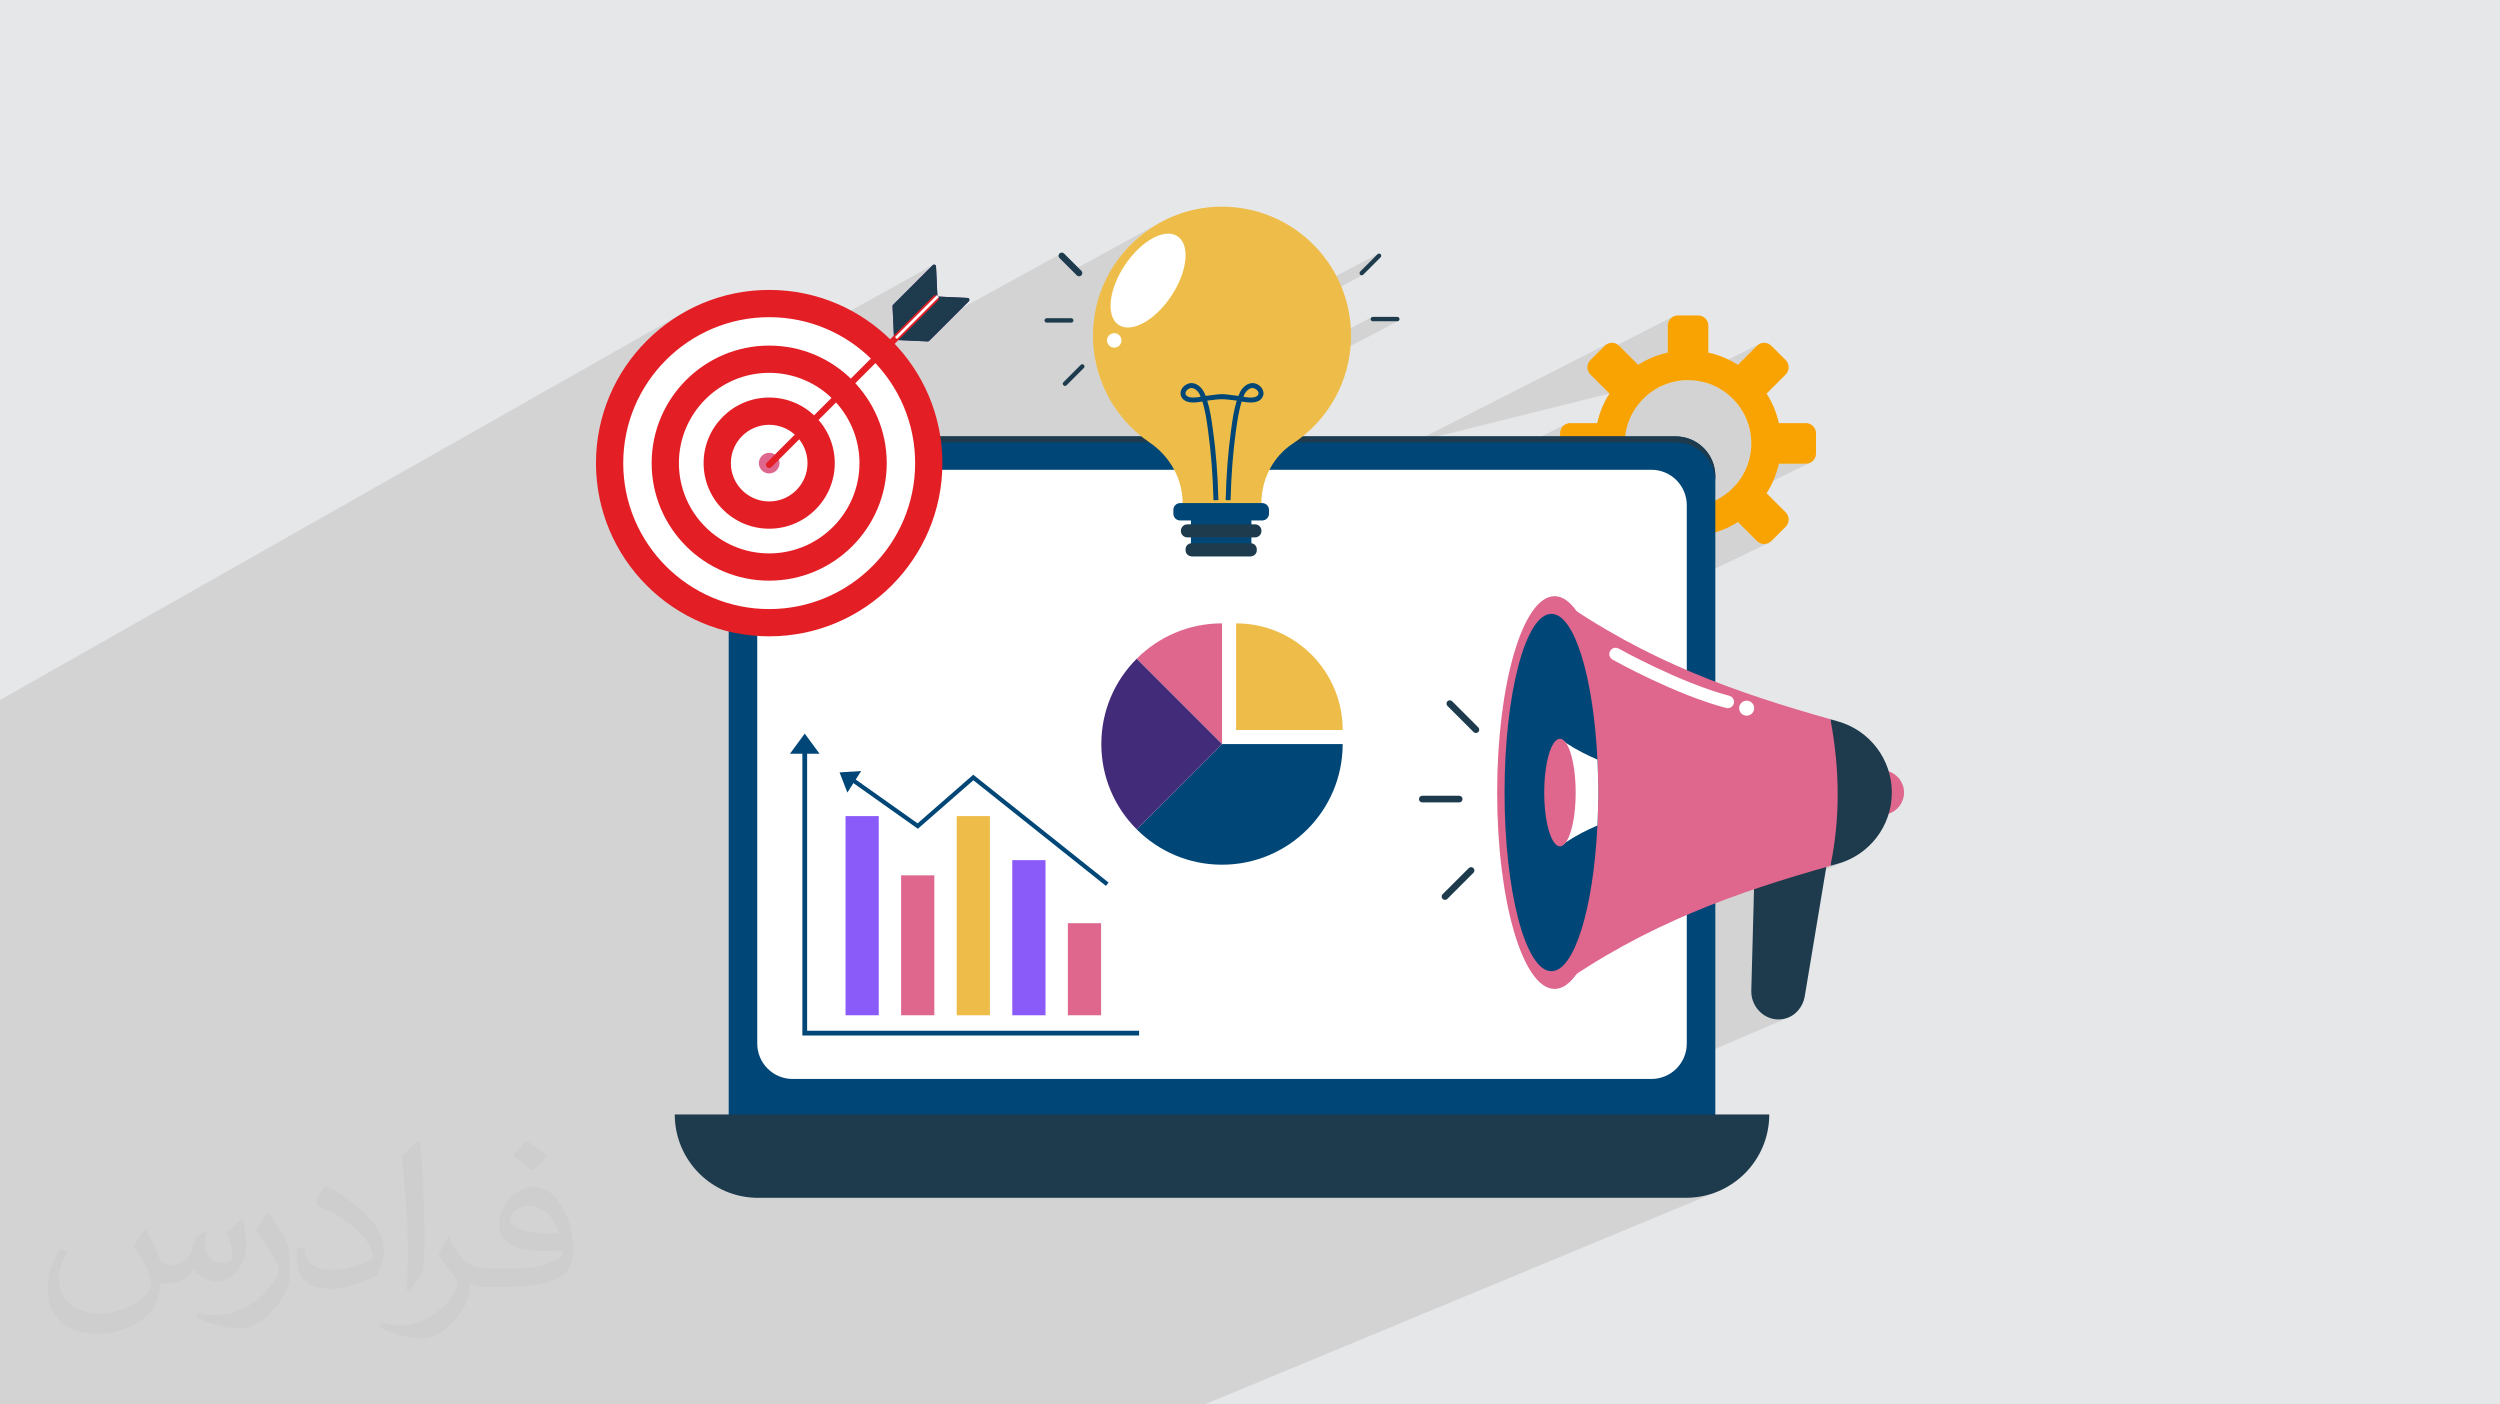 <?xml version="1.0" encoding="UTF-8"?>
<!DOCTYPE svg PUBLIC "-//W3C//DTD SVG 1.0//EN" "http://www.w3.org/TR/2001/REC-SVG-20010904/DTD/svg10.dtd">
<!-- Creator: CorelDRAW -->
<svg xmlns="http://www.w3.org/2000/svg" xml:space="preserve" width="94.192mm" height="52.917mm" version="1.0" style="shape-rendering:geometricPrecision; text-rendering:geometricPrecision; image-rendering:optimizeQuality; fill-rule:evenodd; clip-rule:evenodd"
viewBox="0 0 9404.92 5283.66"
 xmlns:xlink="http://www.w3.org/1999/xlink"
 xmlns:xodm="http://www.corel.com/coreldraw/odm/2003">
 <defs>
  <style type="text/css">
   <![CDATA[
    .str1 {stroke:#004677;stroke-width:7.61;stroke-miterlimit:10}
    .str0 {stroke:#1D3B4D;stroke-width:7.61;stroke-miterlimit:10}
    .fil11 {fill:#E31E24;fill-rule:nonzero}
    .fil4 {fill:#004677;fill-rule:nonzero}
    .fil5 {fill:#1D3B4D;fill-rule:nonzero}
    .fil10 {fill:#422B78;fill-rule:nonzero}
    .fil8 {fill:#8A5BF8;fill-rule:nonzero}
    .fil9 {fill:#DF668C;fill-rule:nonzero}
    .fil7 {fill:#EEBD49;fill-rule:nonzero}
    .fil3 {fill:#F9A302;fill-rule:nonzero}
    .fil6 {fill:white;fill-rule:nonzero}
    .fil2 {fill:#373435;fill-opacity:0.031}
    .fil1 {fill:#2B2A29;fill-opacity:0.102}
    .fil0 {fill:#E6E7E8}
   ]]>
  </style>
 </defs>
 <g id="Layer_x0020_1">
  <polygon class="fil0" points="-0,0 9404.92,0 9404.92,5283.66 -0,5283.66 "/>
  <path class="fil1" d="M-0 3300.23l0 -3.58 0 -11.74 0 -9.1 0 -13.55 0 -9.21 0 -5.93 0 -2.98 0 -0.92 0 -18.95 0 -0.14 0 -20.46 0 -6.25 0 -0.29 0 -0.78 0 -3.65 0 -2.63 0 -8 0 -16.06 0 -7.84 0 -10.32 0 -0.3 0 -9.81 0 -0.73 0 -4.67 0 -1.26 0 -0.15 0 -0.97 0 -2.41 0 -1.52 0 -2.34 0 -0.44 0 -0.48 0 -3.04 0 -7.28 0 -34.58 0 -5.58 0 -3.03 0 -1.64 0 -1.61 0 -3.28 0 -0.16 0 -2.86 0 -0.75 0 -1.42 0 -3.87 0 -14.65 0 -17.22 0 -6.2 0 -3.3 0 -3.84 0 -2.23 0 -19.96 0 -18.52 0 -6.04 0 -2.37 0 -3.29 0 -4.73 0 -2.37 0 -0.28 0 -35.92 0 -4.96 0 -53.7 0 -85.54 0 -26.99 0 -54.32 0 -53.95 2583.34 -1463.94 -27.29 15.71 -26.44 16.96 -25.56 18.19 -24.62 19.36 -23.65 20.49 -22.64 21.6 -21.6 22.64 -20.49 23.65 -12.21 15.54 228.68 -129.18 25.88 -13.26 26.6 -12.02 27.26 -10.74 27.9 -9.45 28.49 -8.09 29.05 -6.7 29.57 -5.28 30.04 -3.82 30.48 -2.32 30.89 -0.78 30.89 0.78 30.48 2.32 30.04 3.82 29.57 5.28 29.05 6.7 28.49 8.09 27.9 9.45 27.26 10.74 20.27 9.17 363.02 -201.89 0.94 -0.42 0.99 -0.29 1.02 -0.14 1.03 0 1.03 0.16 1.02 0.3 0.95 0.46 0.87 0.58 0.77 0.69 0.65 0.8 0.55 0.88 0.41 0.95 0.27 1.01 0.13 1.05 5.12 109.73 3.63 3.63 109.75 5.1 1.05 0.13 1 0.28 0.95 0.41 0.87 0.54 0.8 0.66 0.69 0.77 0.58 0.86 0.46 0.96 0.31 1.02 0.15 1.03 0.01 1.03 -0.15 1.02 -0.28 1 -0.42 0.94 -0.56 0.88 -0.69 0.81 -26.22 26.22 371.47 -204.11 -1.3 1.06 -1.06 1.3 -0.76 1.44 -0.45 1.53 -0.15 1.58 0.15 1.58 0.45 1.54 0.76 1.44 1.06 1.3 48.43 48.43 323.51 -176.92 -18.27 10.82 -17.76 11.6 -17.23 12.33 -16.66 13.06 -16.08 13.75 -15.48 14.42 -14.85 15.08 -14.18 15.7 -12.07 14.56 117.69 -64.21 13.35 -6.64 13.1 -5.13 12.75 -3.56 12.3 -1.95 11.75 -0.27 11.1 1.45 10.34 3.24 9.51 5.07 8.36 6.8 7 8.29 5.65 9.67 4.3 10.94 2.98 12.09 1.65 13.14 0.36 14.06 -0.95 14.89 -2.23 15.59 -3.49 16.17 -4.75 16.65 -6 17.01 -7.23 17.27 -8.47 17.4 -9.67 17.43 -10.87 17.34 -11.77 16.74 -12.33 15.68 -12.76 14.55 -13.12 13.37 -13.36 12.13 -13.51 10.83 -13.55 9.5 -13.51 8.09 -90.22 48.44 2.07 2.51 2.51 4.62 1.59 5.1 0.55 5.48 -0.55 5.47 -1.59 5.1 -2.51 4.61 -3.32 4.02 -4.02 3.31 -4.62 2.51 -82.72 44.32 0.51 2.99 3.3 16.04 3.81 15.85 4.33 15.64 4.83 15.42 5.32 15.2 5.82 14.96 6.29 14.71 6.75 14.46 7.21 14.2 2.09 3.79 1013.51 -537.94 -1.3 1.06 -65.19 65.18 -1.06 1.3 -0.76 1.44 -0.45 1.54 -0.15 1.58 0.15 1.59 0.45 1.54 0.76 1.44 1.06 1.3 1.3 1.06 1.44 0.76 1.54 0.45 1.58 0.15 1.58 -0.15 1.54 -0.45 1.44 -0.76 -935.69 495.32 0.47 0.73 8.95 13.04 9.36 12.74 9.75 12.41 3.52 4.19 238.21 -125.68 5.14 -2.58 5.32 -1.88 5.4 -1.15 5.34 -0.35 7.95 1.03 7.54 2.5 7.04 3.74 6.48 4.75 5.82 5.55 5.09 6.11 4.28 6.44 3.39 6.55 0.62 1.46 0.6 1.46 0.6 1.46 0.59 1.46 0.59 1.46 0.6 1.46 0.6 1.46 0.62 1.46 1.45 -0.21 1.42 -0.2 1.4 -0.2 1.36 -0.2 1.32 -0.18 1.26 -0.18 1.21 -0.16 1.15 -0.15 1.68 -0.15 1.69 -0.16 1.7 -0.19 1.72 -0.2 1.72 -0.21 1.73 -0.24 1.74 -0.25 1.74 -0.27 2.31 -0.25 2.32 -0.25 2.33 -0.27 2.33 -0.28 2.35 -0.28 2.35 -0.3 2.35 -0.3 2.37 -0.32 4.71 -0.55 4.73 -0.39 4.73 -0.23 4.73 -0.08 4.73 0.08 4.73 0.24 0.6 0.05 553.84 -290.39 -1.4 0.77 -1.23 1.01 -1.01 1.22 -0.76 1.41 -0.48 1.56 -0.17 1.67 0.17 1.66 0.48 1.56 0.76 1.4 1.01 1.23 1.23 1.01 1.4 0.77 1.55 0.48 1.67 0.17 92.2 0 1.67 -0.17 1.56 -0.48 -507.44 265.1 0.51 2.61 0.24 4.17 -0.34 4.14 -0.94 4.07 -1.53 3.97 -2.13 3.83 -6.42 7.52 -7.96 5.28 -72.06 37.59 -0.91 4.08 -2.65 13.64 -2.38 13.74 -2.16 13.78 -2.03 13.78 -1.96 13.72 -0.37 2.6 -2 14.9 -1.9 15.04 -1.46 12.42 674.68 0 372.23 0 17.34 0 46.05 0 137.92 -69.29 -6.47 3.52 -5.64 4.66 -4.66 5.64 -3.52 6.47 -2.23 7.14 -0.78 7.65 0 31.81 139.67 -69.95 -0.02 0.05 -139.65 69.94 0 2.35 434.51 0 -208.74 103.27 117.75 0 -162.7 80.24 1.06 1.78 3.96 6.35 -71.91 71.92 -4.86 5.96 -3.47 6.62 -2.08 7.07 -0.7 7.29 0.7 7.29 2.08 7.06 3.47 6.62 4.86 5.96 54.16 54.17 5.96 4.86 6.62 3.46 7.06 2.09 7.29 0.69 7.29 -0.69 7.07 -2.09 -1428.17 695.92 0 6.36 401.01 0 -773.68 372.53 -1.23 1.23 7.79 7.61 7.98 7.42 8.15 7.24 8.32 7.03 8.49 6.85 8.66 6.63 8.82 6.44 8.97 6.22 9.14 6.02 9.28 5.79 9.44 5.58 9.58 5.36 9.72 5.12 9.85 4.9 9.99 4.66 10.11 4.43 10.24 4.19 10.36 3.94 10.49 3.69 10.6 3.44 10.71 3.2 10.83 2.93 10.93 2.68 11.03 2.4 11.13 2.14 11.23 1.87 11.32 1.58 11.41 1.31 11.49 1.02 11.58 0.74 11.65 0.44 11.73 0.15 -579.99 274.41 0 92.1 1328.39 -624.9 -2.12 1.16 -1.85 1.52 -1.52 1.85 -1.15 2.13 -0.73 2.34 -0.25 2.52 0.25 2.52 0.73 2.34 1.15 2.12 1.52 1.85 1.85 1.53 2.12 1.15 2.34 0.73 2.52 0.25 139.04 0 2.52 -0.25 2.34 -0.73 -1477.13 690.99 0 110.83 -163.9 76.13 302.27 0 1373.9 -632.54 -2.17 1.15 -1.96 1.6 -98.32 98.31 -1.6 1.96 -1.15 2.17 -0.68 2.31 -0.23 2.39 0.23 2.38 0.68 2.31 1.14 2.18 1.6 1.96 1.96 1.6 2.17 1.15 2.32 0.68 2.39 0.23 2.38 -0.23 2.32 -0.68 -2142.54 981.53 2028.11 0 1019.43 -440.11 -0.69 13.62 -2.02 13.22 -3.29 12.76 -4.47 12.23 -5.61 11.64 -6.67 10.98 -1.73 2.31 -5.94 7.94 -8.6 9.46 -9.46 8.6 -10.25 7.67 -10.97 6.67 -11.64 5.6 -739.39 317.42 778.55 0 15.3 -0.77 14.85 -2.27 14.34 -3.68 13.74 -5.03 -362.01 151.94 342.72 0 32.06 -1.62 31.12 -4.75 30.05 -7.73 28.81 -10.53 -1932.73 802.13 -59.45 0 -325.03 0 -28.39 0 -731.54 0 -45.99 0 -3.49 0 -0.91 0 -136.3 0 -196.82 0 -668.29 0 -3.1 0 -6.29 0 -2.71 0 -0.26 0 -5.81 0 -110.14 0 -4.8 0 -15.7 0 -61.15 0 -1.95 0 -2.63 0 -319.07 0 -506.95 0 -5.5 0 -3.1 0 -0.19 0 -8.43 0 -1.45 0 -11.68 0 -4.44 0 -0.72 0 -0.64 0 -7.62 0 -7.34 0 -81.75 0 -19.84 0 -1.61 0 -110.7 0 -51.43 0 -0.24 0 -32.95 0 -0.57 0 -32.37 0 -42.35 0 -4.54 0 -0.33 0 -0.4 0 -9.67 0 -6.71 0 -50.47 0 -9.08 0 -7.21 0 -78.99 0 -27.13 0 -25.23 0 -2.4 0 -48.69 0 -15.55 0 -18.31 0 -2.49 0 -27.79 0 -3.23 0 -3.95 0 -33.65 0 -8.38 0 -6.15 0 -6.56 0 -63.6 0 -14.97 0 -89.19 0 -9.17 0 -58.46 0 -7.96 0 -9.91 0 -6.49 0 -9.94 0 -86.68 0 -10.21 0 -2.33 0 -6.91 0 -28.27 0 -69.02 0 0 -21.36 0 -14.92 0 -0.65 0 -12.71 0 -13.34 0 -3.37 0 -6.32 0 -24.04 0 -8.06 0 -0.56 0 -38.01 0 -11.23 0 -3.21 0 -1.18 0 -0.94 0 -6.41 0 -35.64 0 -3.36 0 -6.22 0 -15.81 0 -0.03 0 -7.1 0 -3.4 0 -11 0 -11.6 0 -11.93 0 -5.51 0 -0.29 0 -10.62 0 -12.75 0 -8.76 0 -6.85 0 -15.37 0 -36.18 0 -13.47 0 -31.41 0 -26.63 0 -2.56 0 -1.2 0 -8.83 0 -9.21 0 -18.72 0 -20.3 0 -31.75 0 -18.79 0 -3.88 0 -42.12 0 -21.96 0 -6.91 0 -18.83 0 -21 0 -16.41 0 -0.04 0 -6.4 0 -8.88 0 -5.31 0 -5.99 0 -19.54 0 -18.87 0 -7.61 0 -0.53 0 -0.01 0 -29.42 0 -26.16 0 -1.33 0 -0.94 0 -51.93 0 -2.44 0 -22.14 0 -18.4 0 -2.61 0 -0.48 0 -0.96 0 -1.96 0 -14.4 0 -4.58 0 -1.07 0 -4.08 0 -2.38 0 -3.58 0 -11.89 0 -15.39 0 -8.68 0 -31.37 0 -1.09 0 -12.31 0 -0.31 0 -3.82 0 -16.71 0 -1.6 0 -2.5 0 -31.15 0 -10.03 0 -2.51 0 -5.78 0 -7.69 0 -138.3 0 -2.08 0 -38.83 0 -2.41 0 -8.76 0 -7.5 0 -4.57 0 -13.74 0 -4.05 0 -0.89 0 -3.44 0 -5.75 0 -6.77 0 -5.14 0 -0.17 0 -5.95 0 -0.23 0 -3.9 0 -2.01 0 -7.41 0 -0.29 0 -3.9 0 -0.32 0 -4.01 0 -1.95 0 -0.56 0 -4.24 0 -9.07 0 -3.35 0 -5.33 0 -1.22 0 -4.79 0 -3.53 0 -5.64 0 -6.67 0 -24.51 0 -11.68 0 -3.84 0 -2.74 0 -10.87 0 -4.55 0 -29.28 0 -23.36 0 -5.6 0 -10 0 -13.44 0 -12.66 0 -0.32 0 -34.1 0 -5.69 0 -58.42 0 -13.8 0 -5.83 0 -10.32 0 -7.25 0 -13.91 0 -5.52 0 -0.32 0 -8.3 0 -2.1 0 -8.6 0 -7.98 0 -6.05 0 -11.92 0 -3.11 0 -18.23 0 -2.37 0 -17.38 0 -17.85 0 -8.46 0 -26.67 0 -16.64 0 -0.96 0 -12.34 0 -16.67 0 -9.62 0 -4.69 0 -0.76 0 -11.29 0 -4.3 0 -0.85 0 -0.52 0 -28.23 0 -5.16zm4017.27 344.53l1333.24 -626.19 -1333.24 626.19zm1472.28 -626.19l-1472.28 688.78 1472.28 -688.78zm-1472.28 608.56l1320.78 -621.03 -1320.78 621.03zm632.85 -1079.23l0 0.01 164.28 -80.97 1240.35 -611.29 -1404.63 692.25zm1386.88 -512.29l-1386.88 676.9 1386.88 -676.9zm-1387.65 -413.95l-80.48 41.82 0 0.01 80.48 -41.83zm1405.41 -141.07l-3.96 6.31 -3.82 6.42 -3.68 6.51 -3.55 6.6 -3.4 6.69 -3.26 6.77 -3.13 6.85 -2.98 6.93 -2.83 7.01 -2.68 7.08 -2.54 7.16 -2.38 7.22 -2.23 7.29 -0.33 1.17 222.93 -111.76 20.81 -10.02 21.88 -8 22.82 -5.87 23.63 -3.6 20.62 -1.04 275.68 -138.01 -6.63 3.46 -5.96 4.86 -71.85 71.86 -130 64.94 13.17 3.39 21.86 8 20.79 10.02 19.61 11.92 18.31 13.71 16.89 15.36 15.36 16.91 13.7 18.32 11.92 19.63 10.02 20.81 8 21.87 5.87 22.82 3.6 23.63 1.23 24.34 -1.23 24.33 -3.6 23.62 -5.87 22.81 -8 21.86 -10.02 20.8 -11.92 19.61 -13.7 18.3 -3.38 3.72 161.51 -78.7 101.62 0 7.65 -0.78 7.14 -2.23 -462.84 224.86 0 82.63 81.12 -39.22 7.51 -1.73 7.43 -1.9 7.37 -2.06 7.3 -2.22 7.23 -2.38 1.9 -0.67 72.51 -35.05 71.82 71.82 5.96 4.86 6.63 3.46 7.07 2.09 7.29 0.69 7.28 -0.69 7.07 -2.09 -305.48 146.52 0 372.05 16.89 6.8 17.89 6.98 17.99 6.77 18.04 6.55 18.03 6.27 17.99 5.96 17.88 5.61 17.73 5.23 17.54 4.8 4.5 1.68 3.94 2.47 3.34 3.14 2.66 3.69 1.91 4.13 1.1 4.45 0.2 4.65 -0.75 4.75 -1.36 3.81 -1.93 3.44 -2.44 3.02 -2.86 2.57 -0.91 0.58 46.88 -21.78 5.31 -1.65 5.69 -0.57 5.69 0.57 5.31 1.65 4.79 2.61 4.18 3.45 3.45 4.18 2.61 4.8 1.65 5.3 0.57 5.7 -0.57 5.69 -1.65 5.3 -2.61 4.8 -3.45 4.17 -4.18 3.45 -4.79 2.61 -236.31 109.37 0 154.13 540.44 -247.82 0 285.94 207.2 -93.4 0 166.18 1.05 -0.29 1.04 -0.29 1.04 -0.3 1.05 -0.3 1.04 -0.3 1.04 -0.3 1.04 -0.3 1.05 -0.29 13.05 -4.82 -228.58 102.01 0 97.72 3.45 -0.96 3.45 -0.97 3.45 -0.99 3.45 -0.99 3.45 -1 3.46 -0.99 3.45 -0.97 3.45 -0.96 22.12 -7.16 21.18 -8.85 -359.79 159.51 -8.98 334.1 0.37 12.26 1.74 11.88 3.02 11.44 4.21 10.9 5.31 10.28 6.35 9.6 7.3 8.82 8.16 7.96 8.94 7.01 9.64 5.99 10.24 4.89 10.77 3.69 11.22 2.44 11.59 1.09 11.86 -0.35 12.06 -1.86 2 -0.43 14.52 -4.58 -406.39 174.71m-1002.45 -2338.62l730.9 -371.73 -6.62 3.46 -5.96 4.86 -43.19 43.2 303.43 -154.13 -6.47 3.52 -5.64 4.66 -4.65 5.65 -3.52 6.47 -2.23 7.14 -0.78 7.65 0 101.54 -248.2 125.22 29.04 29.04 -0.01 0 0 0.01"/>
  <path class="fil2" d="M548.54 4627.69c17.95,27.21 29.6,53.36 40.96,82.43 8.45,16.91 12.93,48.09 52.57,48.09 11.61,0 28.28,-3.42 43.06,-11.61 16.63,-8.73 29.32,-21.94 35.94,-42l15.85 -53.36 38.57 -19.02 2.64 2.64c-5.27,20.09 -6.59,39.36 -6.59,54.43 0,44.63 38.57,61.56 69.22,61.56 17.95,0 34.09,-8.73 34.09,-25.11 0,-21.13 -8.98,-57.06 -20.62,-89.29 17.95,-17.95 35.94,-35.94 56.53,-50.47l3.17 1.6c8.98,38.04 14,75.56 14,100.66 0,24.57 -10.83,51.79 -19.81,69.49 -18.49,34.87 -51.25,62.62 -90.87,62.62 -30.1,0 -63.65,-15.07 -86.66,-43.06l-1.32 0c-21.66,26.96 -55.22,51.25 -108.86,51.25l-16.63 0c-2.64,35.41 -10.29,60.49 -21.94,82.95 -31.95,62.34 -126.81,106.47 -216.1,106.47 -124.17,0 -186.51,-71.59 -186.51,-166.96 0,-58.91 19.27,-113.6 48.88,-152.42l24.29 10.04c-18.49,35.41 -30.91,68.68 -30.91,101.45 0,89.29 72.66,131.83 156.4,131.83 77.68,0 173.83,-49.41 191.28,-106.72 -6.59,-62.62 -30.1,-91.93 -66.04,-148.99 10.83,-19.02 24.83,-38.04 42.28,-58.38l3.17 0 0 0 0 0 -0.02 -0.09zm1432.13 -336.04c26.15,16.39 51.79,35.66 76.87,57.85 -14,19.81 -31.45,37.79 -53.11,53.64 -25.11,-20.34 -50.19,-37.79 -75.84,-56.27 17.42,-19.55 34.62,-38.29 52.04,-55.22l0 0 0 0 0 0 0 0 0 0 0.03 0zm13.47 244.11c-42.28,0 -76.87,27.75 -76.87,48.34 0,44.13 84.53,57.85 185.72,57.31 -12.68,-51.79 -57.06,-105.68 -108.86,-105.68l0.01 0.03zm-94.86 236.19c54.96,0 103.04,-1.6 139.74,-10.83 40.96,-10.29 75.56,-30.91 75.56,-45.17 0,-3.7 0,-8.19 -1.32,-11.89 -22.98,2.11 -49.41,2.11 -72.38,2.11 -74.49,0 -131.55,-16.91 -154.02,-58.66 -5.55,-11.61 -9.51,-24.57 -9.51,-39.36 0,-40.43 17.42,-79.79 48.09,-107 25.61,-22.45 53.89,-36.44 82.67,-36.44 52.04,0 93.51,41.75 122.57,107.54 15.85,35.94 26.68,77.4 26.68,129.72 0,34.87 -9.51,64.19 -31.17,85.85 -40.43,39.11 -114.92,53.89 -229.04,53.89l-51.79 0 0 0 -13.47 0c-28.28,0 -48.62,-5.02 -64.72,-17.42l-2.64 0c0.79,6.59 1.32,12.93 1.32,19.02 0,25.61 -8.45,58.38 -25.61,84.53 -50.72,75.3 -105.68,108.04 -153.24,108.04 -48.09,0 -107,-18.49 -160.11,-42.54l9.51 -18.49c17.17,7.13 40.96,11.89 73.7,11.89 85.85,0 198.66,-82.43 212.66,-163 -3.17,-6.59 -8.98,-15.32 -17.17,-24.57 -25.11,-29.85 -40.96,-54.68 -55.75,-80.83 12.68,-25.11 24.29,-45.17 35.13,-63.4l4.49 -0.53c36.72,74.77 69.99,117.55 144.23,117.55l11.61 0 0 0 53.89 0 0 0 0 0 0 0 0 0 0 0 0.09 0.01zm-371.98 79c6.34,-34.34 6.87,-72.91 6.87,-108.86l0 -53.36c0,-99.6 -12.68,-244.36 -22.98,-338.68 17.95,-19.27 43.06,-42 62.87,-57.31l5.81 1.6c13.47,118.62 16.63,256 16.63,383.06 0,33.3 -1.32,65.79 -4.49,89.55 -1.85,30.1 -19.27,52.83 -56.53,87.7l-8.19 -3.7zm-382.8 -157.19c1.85,46.77 24.83,83.49 105.15,83.49 49.93,0 92.19,-12.93 138.96,-35.13 8.45,-3.7 12.93,-8.73 12.93,-12.93 0,-29.32 -22.45,-68.15 -60.23,-103.55 -36.72,-33.3 -85.34,-62.62 -130.76,-82.18 -15.6,-6.59 -20.62,-13.47 -20.62,-20.09 0,-13.47 17.95,-41.75 32.77,-62.09l5.02 -0.53c52.04,27.21 110.17,67.64 153.24,112.53 39.11,41.47 63.4,83.49 63.4,129.19 0,33.81 -10.29,65.51 -26.96,95.11 -57.06,28.79 -117.83,50.72 -178.06,50.72 -73.17,0 -123.1,-34.34 -123.1,-114.92 0,-8.73 0,-22.19 3.17,-39.64l25.11 0 0 0 0 0 0 0 0 0 0 0 -0.02 0zm-132.37 -132.9l45.45 73.45c16.63,27.21 32.23,56.81 32.23,103.55l0 59.7c0,48.34 -30.91,100.13 -80.83,151.38 -39.11,34.62 -73.7,49.41 -105.68,49.41 -47.55,0 -101.98,-14.79 -164.85,-41.75l7.13 -18.49c19.81,5.27 42.79,9.77 71.06,9.77 90.36,-0.53 182.8,-66.57 225.08,-147.15 5.02,-9.26 6.87,-17.95 6.87,-24.04 0,-9.26 -5.02,-19.55 -8.98,-28.79 -22.98,-43.31 -48.62,-82.95 -76.87,-119.68 14.79,-23.25 29.6,-45.7 45.7,-67.9l3.7 0.53 0 0 0 0 0 0 0 0 0 0 -0.02 0.01z"/>
  <g id="_2149935512496">
   <path class="fil3" d="M6112.36 1668.15c0,-131.48 106.59,-238.05 238.05,-238.05 131.27,0 237.86,106.57 237.86,238.05 0,131.45 -106.59,237.85 -237.86,237.85 -131.46,0 -238.05,-106.4 -238.05,-237.85zm681.3 -76.43l-101.6 0 -0.01 -0.05c-8.97,-40.02 -24.68,-77.59 -46.17,-111.06l71.94 -71.96c14.82,-14.83 14.82,-39.05 0,-53.87l-54.15 -54.17c-14.83,-14.81 -39.06,-14.81 -53.89,0l-71.85 71.86c-33.64,-21.49 -71.03,-37.17 -111.21,-46.15l0 -101.54c0,-20.95 -17.14,-38.1 -38.09,-38.1l-76.59 0c-20.96,0 -38.09,17.15 -38.09,38.1l0 101.54 -0.02 0c-40.18,8.97 -77.56,24.85 -111.2,46.14l-71.85 -71.85c-14.82,-14.81 -39.06,-14.81 -53.87,0l-54.16 54.17c-14.82,14.82 -14.82,39.04 0,53.87l71.93 71.93 -0.01 0c-21.5,33.48 -37.2,71.07 -46.18,111.09l-0.02 0.05 -101.56 0c-20.95,0 -38.09,17.14 -38.09,38.09l0 76.59c0,20.96 17.14,38.1 38.09,38.1l101.59 0c8.98,40.15 24.67,77.53 46.16,111.14l-71.91 71.92c-14.82,14.82 -14.82,39.06 0,53.87l54.16 54.17c14.81,14.81 39.05,14.81 53.87,0l72 -72c33.47,21.51 71.04,37.2 111.05,46.17l0.02 0.02 0 101.64c0,20.96 17.13,38.09 38.09,38.09l76.59 0c20.95,0 38.09,-17.13 38.09,-38.09l0 -101.66c40.2,-8.8 77.59,-24.67 111.24,-45.99l71.82 71.82c14.83,14.81 39.06,14.81 53.89,0l54.15 -54.17c14.82,-14.81 14.82,-39.05 0,-53.87l-71.92 -71.93c21.47,-33.61 37.34,-70.98 46.14,-111.13l101.62 0c20.95,0 38.09,-17.14 38.09,-38.1l0 -76.59c0,-20.95 -17.14,-38.09 -38.09,-38.09z"/>
   <path class="fil4" d="M6303.43 4365.98l-3412.51 0c-82.61,0 -149.57,-66.97 -149.57,-149.57l0 -2425.19c0,-82.61 66.96,-149.59 149.57,-149.59l3412.51 0c82.61,0 149.57,66.98 149.57,149.59l0 2425.19c0,82.6 -66.96,149.57 -149.57,149.57z"/>
   <path class="fil5" d="M6303.43 1641.62l-3412.51 0c-82.61,0 -149.57,66.98 -149.57,149.59l0 22.37c0,-82.61 66.96,-149.57 149.57,-149.57l3412.51 0c82.61,0 149.59,66.96 149.59,149.57l0 -22.37c0,-82.61 -66.98,-149.59 -149.59,-149.59z"/>
   <path class="fil6" d="M6212.43 4059.02l-3230.53 0c-73.54,0 -133.16,-59.61 -133.16,-133.16l0 -2025.42c0,-73.54 59.62,-133.16 133.16,-133.16l3230.53 0c73.54,0 133.17,59.62 133.17,133.16l0 2025.42c0,73.55 -59.63,133.16 -133.17,133.16z"/>
   <path class="fil5" d="M6342.36 4506.17l-3490.39 0c-173.15,0 -313.53,-140.36 -313.53,-313.52l4117.46 0c0,173.16 -140.39,313.52 -313.55,313.52z"/>
   <polygon class="fil4" points="4707.71,2092.64 4480.32,2092.64 4480.32,1938.98 4707.71,1938.98 "/>
   <path class="fil7" d="M5082.58 1262.89c0,-278.4 -234.38,-502.05 -516.58,-484.42 -236.72,14.79 -431.37,203.95 -452.28,440.21 -16.36,184.92 71.09,350.66 210.59,445.64 76.55,52.11 124.71,136.56 124.71,229.16l0 9.53c0,27.62 22.62,50.23 50.23,50.23l195.81 0c27.64,0 50.23,-22.62 50.23,-50.23l0 -9.54c0,-89.9 43.3,-175.5 118.39,-224.93 131.84,-86.77 218.88,-236.02 218.88,-405.66z"/>
   <path class="fil6" d="M4406.37 1113.59c-61.18,92.08 -149.87,140.74 -198.12,108.69 -48.26,-32.06 -37.79,-132.69 23.37,-224.75 61.17,-92.08 149.87,-140.73 198.11,-108.69 48.26,32.06 37.79,132.68 -23.36,224.75z"/>
   <path class="fil6" d="M4218.94 1280.63c0,15.01 -12.18,27.17 -27.2,27.17 -15.01,0 -27.17,-12.16 -27.17,-27.17 0,-15.02 12.16,-27.2 27.17,-27.2 15.02,0 27.2,12.18 27.2,27.2z"/>
   <path class="fil4" d="M4732.68 1485.92c-8.15,12.77 -33.89,10.36 -55.19,6.85 1.12,-2.6 2.04,-5 3.16,-7.59 5.36,-12.22 18.14,-25.19 31.1,-25.56 7.97,0.56 16.65,5.37 20.93,12.77 2.6,4.83 2.6,9.28 0,13.53zm-271.1 0c-2.59,-4.25 -2.59,-8.7 0.18,-13.53 4.08,-7.21 12.97,-12.77 20.57,-12.77l0.36 0c12.79,0.37 25.55,13.34 30.93,25.56 1.11,2.59 2.21,4.99 3.14,7.59 -21.28,3.51 -46.84,5.92 -55.18,-6.85zm287.21 -22.59c-7.59,-13.53 -22.59,-22.42 -37.4,-22.24 -21.85,0.57 -40,19.27 -47.59,36.67 -1.68,3.89 -3.32,7.77 -4.81,11.66 -4.06,-0.55 -7.59,-1.11 -10.74,-1.48 -4.44,-0.37 -8.9,-0.93 -13.51,-1.48 -6.11,-0.76 -12.27,-1.53 -18.51,-2.4 -12.55,-1.73 -25.25,-1.7 -37.81,-0.04 -6.31,0.86 -12.53,1.6 -18.68,2.25 -4.63,0.74 -9.26,1.3 -13.7,1.67 -2.97,0.37 -6.67,0.93 -10.55,1.48 -1.67,-3.89 -3.15,-7.77 -4.81,-11.66 -7.79,-17.4 -25.93,-36.11 -47.6,-36.67 -14.08,-0.18 -29.99,8.71 -37.4,22.05 -6.12,10.92 -5.92,22.78 0.37,32.78 15,23.32 49.26,19.44 77.22,14.62 11.11,34.45 16.29,72.04 21.3,108.52l0.37 2.6c10.92,79.07 17.59,164.06 20.18,260.18l18.51 -0.56c-2.58,-96.65 -9.26,-182.39 -20.36,-262.02l-0.38 -2.59c-5,-36.67 -10.18,-74.08 -21.3,-109.43 2.23,-0.38 4.45,-0.75 6.3,-0.94 7.97,-0.83 16.06,-1.77 24.28,-2.81 16.58,-2.09 33.35,-2.09 49.94,0 8.22,1.04 16.33,1.98 24.28,2.81 1.86,0.19 4.07,0.56 6.3,0.94 -11.11,35.36 -16.31,72.76 -21.3,109.43l-0.36 2.59c-10.94,79.63 -17.6,165.37 -20.19,262.02l18.51 0.56c2.6,-96.11 9.08,-181.11 20.01,-260.18l0.37 -2.6c5.19,-36.47 10.35,-74.07 21.47,-108.52 27.79,4.82 62.24,8.71 77.04,-14.62 6.49,-10 6.49,-21.86 0.55,-32.59z"/>
   <path class="fil4" d="M4748.38 1958l-308.72 0c-14.04,0 -25.53,-11.48 -25.53,-25.52l0 -14.39c0,-14.04 11.49,-25.52 25.53,-25.52l308.72 0c14.03,0 25.52,11.48 25.52,25.52l0 14.39c0,14.04 -11.49,25.52 -25.52,25.52z"/>
   <path class="fil5" d="M4721.65 2021.56l-255.27 0c-13.11,0 -23.84,-10.74 -23.84,-23.85l0 -1.25c0,-13.13 10.73,-23.86 23.84,-23.86l255.27 0c13.12,0 23.86,10.73 23.86,23.86l0 1.25c0,13.11 -10.74,23.85 -23.86,23.85z"/>
   <path class="fil5" d="M4705.55 2092.64l-223.05 0c-12.34,0 -22.44,-10.08 -22.44,-22.42l0 -4.11c0,-12.33 10.09,-22.44 22.44,-22.44l223.05 0c12.33,0 22.43,10.1 22.43,22.44l0 4.11c0,12.33 -10.09,22.42 -22.43,22.42z"/>
   <path class="fil5 str0" d="M3988.48 968.03l65.2 65.2c3.23,3.23 8.47,3.23 11.7,0 3.23,-3.24 3.23,-8.48 0,-11.71l-65.2 -65.18c-3.24,-3.24 -8.47,-3.24 -11.7,0 -3.23,3.23 -3.23,8.46 0,11.69z"/>
   <path class="fil5" d="M3937.71 1213.67l92.19 0c4.56,0 8.28,-3.7 8.28,-8.28 0,-4.57 -3.71,-8.27 -8.28,-8.27l-92.19 0c-4.56,0 -8.28,3.69 -8.28,8.27 0,4.57 3.71,8.28 8.28,8.28z"/>
   <path class="fil5" d="M4012.27 1449.46l65.18 -65.19c3.24,-3.23 3.24,-8.47 0,-11.7 -3.22,-3.24 -8.46,-3.24 -11.69,0l-65.19 65.19c-3.24,3.23 -3.24,8.47 0,11.7 3.23,3.23 8.47,3.23 11.7,0z"/>
   <path class="fil5" d="M5256.63 1192.13l-92.2 0c-4.56,0 -8.26,3.7 -8.26,8.28 0,4.55 3.69,8.27 8.26,8.27l92.2 0c4.57,0 8.28,-3.71 8.28,-8.27 0,-4.57 -3.7,-8.28 -8.28,-8.28z"/>
   <path class="fil5" d="M5182.07 956.34l-65.19 65.18c-3.23,3.24 -3.23,8.48 0,11.71 3.24,3.23 8.47,3.23 11.7,0l65.18 -65.2c3.24,-3.24 3.24,-8.47 0,-11.69 -3.24,-3.24 -8.46,-3.24 -11.69,0z"/>
   <polygon class="fil4" points="3018.47,2818.02 3018.47,3895.55 4285.27,3895.55 4285.27,3877.61 3036.4,3877.61 3036.4,2818.02 "/>
   <polygon class="fil4 str1" points="2979.29,2831.75 3075.57,2831.75 3027.44,2766.12 "/>
   <polygon class="fil8" points="3305.82,3819.42 3180.87,3819.42 3180.87,3070.12 3305.82,3070.12 "/>
   <polygon class="fil9" points="3514.93,3819.42 3389.98,3819.42 3389.98,3293.04 3514.93,3293.04 "/>
   <polygon class="fil7" points="3724.03,3819.42 3599.07,3819.42 3599.07,3070.12 3724.03,3070.12 "/>
   <polygon class="fil8" points="3933.13,3819.42 3808.17,3819.42 3808.17,3235.77 3933.13,3235.77 "/>
   <polygon class="fil9" points="4142.24,3819.42 4017.27,3819.42 4017.27,3473.06 4142.24,3473.06 "/>
   <polygon class="fil4" points="3189.88,2931.41 3452.97,3117.8 3661.79,2935.32 4160.41,3332.58 4170.41,3320.06 3661.32,2914.45 3451.93,3097.42 3199.15,2918.33 "/>
   <polygon class="fil4" points="3187.77,2981.62 3239.72,2900.55 3158.47,2905.68 "/>
   <path class="fil4" d="M5051.13 2799.11c0,250.67 -203.22,453.87 -453.87,453.87 -125.51,0 -238.9,-50.87 -321.03,-133.02l321.03 -320.85 453.87 0z"/>
   <path class="fil9" d="M4597.26 2345.04l0 454.07 -321.03 -321.03c82.14,-82.31 195.52,-133.04 321.03,-133.04z"/>
   <path class="fil10" d="M4597.26 2799.11l-321.03 320.85c-82.31,-82.14 -133.03,-195.53 -133.03,-320.85 0,-125.5 50.72,-238.91 133.03,-321.03l321.03 321.03z"/>
   <path class="fil7" d="M5051.13 2746.21l-401.01 0 0 -401.17c221.47,0 401.01,179.56 401.01,401.17z"/>
   <path class="fil5" d="M6871.24 3257.1l-81.88 491.34c-6.76,40.56 -36.27,74.9 -76.35,84.07l-2 0.43c-64.71,14.09 -124.57,-39.83 -122.78,-106.05l10.76 -400.43 272.25 -69.36z"/>
   <path class="fil9" d="M7093.24 2898.38l0 166.18c2.79,-0.76 5.55,-1.6 8.34,-2.37 36.28,-10.09 61.29,-43.1 61.29,-80.73 0,-37.62 -25.01,-70.54 -61.29,-80.73 -2.79,-0.76 -5.55,-1.52 -8.34,-2.36z"/>
   <path class="fil5" d="M6886.04 2705.84l0 551.26c9.21,-2.52 18.43,-5.3 27.65,-7.82 120.36,-33.51 203.3,-142.98 203.3,-267.81 0,-124.83 -82.94,-234.02 -203.3,-267.81 -9.22,-2.52 -18.44,-5.02 -27.65,-7.81z"/>
   <path class="fil9" d="M5848.31 2242.82l0 1477.57c346,-247.15 692.01,-365.56 1037.74,-463.3 37.22,-179.21 35.46,-363.19 0,-551.26 -345.73,-97.48 -691.74,-216.16 -1037.74,-463.02z"/>
   <path class="fil9" d="M5632.25 2981.56c0,407.99 96.72,738.72 216.03,738.72 119.31,0 216.03,-330.73 216.03,-738.72 0,-407.98 -96.72,-738.71 -216.03,-738.71 -119.31,0 -216.03,330.73 -216.03,738.71z"/>
   <path class="fil4" d="M5660.08 2981.47c0,371.42 78.75,672.19 176.22,672.19 86.28,0 158.04,-235.98 173.14,-548.18 1.96,-40.23 3.08,-81.56 3.08,-124.01 0,-42.45 -1.12,-83.77 -3.08,-124 -15.1,-311.94 -86.86,-548.18 -173.14,-548.18 -97.47,0 -176.22,301.05 -176.22,672.18z"/>
   <path class="fil6" d="M5868.41 2779.29l0 404.65c7.83,-5.59 15.37,-10.9 23.18,-15.92 39.09,-25.69 78.46,-45.8 117.85,-62.55 1.96,-40.23 3.08,-81.56 3.08,-124.01 0,-42.45 -1.12,-83.77 -3.08,-124 -39.39,-16.74 -78.76,-36.56 -117.85,-62.27 -7.82,-5.03 -15.36,-10.33 -23.18,-15.91z"/>
   <path class="fil9" d="M5809.33 2981.54c0,111.72 26.48,202.27 59.15,202.27 32.66,0 59.14,-90.55 59.14,-202.27 0,-111.7 -26.48,-202.26 -59.14,-202.26 -32.67,0 -59.15,90.56 -59.15,202.26z"/>
   <path class="fil9" d="M5816.93 2981.54c0,101.66 21.6,184.06 48.25,184.06 26.66,0 48.26,-82.41 48.26,-184.06 0,-101.65 -21.6,-184.04 -48.26,-184.04 -26.65,0 -48.25,82.4 -48.25,184.04z"/>
   <path class="fil6" d="M6499.58 2664.14c10.51,0 20.13,-7.05 22.94,-17.69 3.33,-12.68 -4.24,-25.65 -16.9,-28.97 -185.86,-48.88 -413.86,-176.25 -416.14,-177.52 -11.46,-6.39 -25.88,-2.34 -32.31,9.08 -6.39,11.42 -2.35,25.87 9.08,32.29 9.55,5.36 235.5,131.59 427.31,182.03 2.03,0.52 4.04,0.78 6.03,0.78z"/>
   <path class="fil6" d="M6542.65 2664.14c0,15.6 12.65,28.25 28.26,28.25 15.61,0 28.26,-12.65 28.26,-28.25 0,-15.62 -12.65,-28.27 -28.26,-28.27 -15.61,0 -28.26,12.65 -28.26,28.27z"/>
   <path class="fil5" d="M5444.73 3381.7l98.33 -98.32c4.87,-4.85 4.87,-12.76 0,-17.62 -4.87,-4.88 -12.77,-4.88 -17.64,0l-98.32 98.31c-4.87,4.87 -4.87,12.75 -0.01,17.63 4.87,4.87 12.77,4.87 17.64,0z"/>
   <path class="fil5" d="M5350.51 3018.57l139.04 0c6.89,0 12.48,-5.58 12.48,-12.47 0,-6.89 -5.59,-12.48 -12.48,-12.48l-139.04 0c-6.89,0 -12.46,5.59 -12.46,12.48 0,6.89 5.57,12.47 12.46,12.47z"/>
   <path class="fil5" d="M5445.31 2655.69l98.31 98.31c4.87,4.87 12.77,4.87 17.64,0 4.87,-4.87 4.87,-12.77 0,-17.64l-98.31 -98.3c-4.88,-4.87 -12.78,-4.87 -17.64,0 -4.86,4.86 -4.86,12.76 0,17.63z"/>
   <path class="fil6" d="M3494.02 1742.24c0,331.58 -268.79,600.36 -600.34,600.36 -331.56,0 -600.35,-268.78 -600.35,-600.36 0,-331.53 268.79,-600.33 600.35,-600.33 331.55,0 600.34,268.8 600.34,600.33z"/>
   <path class="fil11" d="M2893.68 1193.18c-302.76,0 -549.08,246.32 -549.08,549.09 0,302.74 246.32,549.06 549.08,549.06 302.76,0 549.06,-246.32 549.06,-549.06 0,-302.77 -246.3,-549.09 -549.06,-549.09zm0 1200.67c-359.31,0 -651.61,-292.29 -651.61,-651.58 0,-359.31 292.31,-651.61 651.61,-651.61 359.31,0 651.58,292.31 651.58,651.61 0,359.3 -292.28,651.58 -651.58,651.58z"/>
   <path class="fil6" d="M3284.6 1742.24c0,215.92 -175.03,390.94 -390.92,390.94 -215.89,0 -390.93,-175.02 -390.93,-390.94 0,-215.87 175.04,-390.91 390.93,-390.91 215.89,0 390.92,175.04 390.92,390.91z"/>
   <path class="fil11" d="M2893.68 1402.61c-187.29,0 -339.66,152.37 -339.66,339.67 0,187.29 152.37,339.64 339.66,339.64 187.29,0 339.66,-152.35 339.66,-339.64 0,-187.3 -152.37,-339.67 -339.66,-339.67zm0 781.83c-243.83,0 -442.18,-198.36 -442.18,-442.16 0,-243.83 198.35,-442.19 442.18,-442.19 243.83,0 442.19,198.36 442.19,442.19 0,243.8 -198.36,442.16 -442.19,442.16z"/>
   <path class="fil6" d="M3089.13 1742.24c0,107.97 -87.52,195.48 -195.45,195.48 -107.96,0 -195.45,-87.52 -195.45,-195.48 0,-107.94 87.5,-195.43 195.45,-195.43 107.94,0 195.45,87.5 195.45,195.43z"/>
   <path class="fil11" d="M2893.68 1598.07c-79.51,0 -144.2,64.68 -144.2,144.2 0,79.51 64.69,144.17 144.2,144.17 79.5,0 144.18,-64.66 144.18,-144.17 0,-79.52 -64.68,-144.2 -144.18,-144.2zm0 390.91c-136.05,0 -246.73,-110.67 -246.73,-246.71 0,-136.06 110.67,-246.74 246.73,-246.74 136.03,0 246.71,110.67 246.71,246.74 0,136.03 -110.67,246.71 -246.71,246.71z"/>
   <path class="fil9" d="M2932.5 1742.24c0,21.47 -17.38,38.84 -38.82,38.84 -21.44,0 -38.84,-17.37 -38.84,-38.84 0,-21.42 17.4,-38.81 38.84,-38.81 21.44,0 38.82,17.39 38.82,38.81z"/>
   <polygon class="fil10" points="3519.66,1122.49 3514.07,1002.71 3364.93,1151.86 3370.52,1271.61 3490.3,1277.22 3639.42,1128.07 "/>
   <path class="fil10" d="M3519.66 1122.49l7.19 -0.34 -5.59 -119.77c-0.13,-2.86 -1.95,-5.37 -4.59,-6.41 -2.67,-1.02 -5.68,-0.37 -7.7,1.64l-149.15 149.14c-1.43,1.43 -2.2,3.4 -2.1,5.43l5.59 119.78c0.19,3.71 3.15,6.7 6.86,6.86l119.79 5.59c2.04,0.09 3.99,-0.67 5.43,-2.1l149.14 -149.14c2.02,-2.03 2.65,-5.05 1.63,-7.72 -1.04,-2.66 -3.55,-4.45 -6.39,-4.6l-119.78 -5.57 -0.33 7.21 7.19 -0.34 -7.19 0.34 -0.35 7.21 103.47 4.82 -135.35 135.34 -110.02 -5.12 -5.14 -110.04 135.34 -135.34 4.84 103.46c0.16,3.71 3.15,6.69 6.86,6.88l0.35 -7.21z"/>
   <polygon class="fil5" points="3519.66,1122.49 3514.07,1002.71 3364.93,1151.86 3370.52,1271.61 3490.3,1277.22 3639.42,1128.07 "/>
   <path class="fil5" d="M3519.66 1122.49l7.19 -0.34 -5.59 -119.77c-0.13,-2.86 -1.95,-5.37 -4.59,-6.41 -2.67,-1.02 -5.68,-0.37 -7.7,1.64l-149.15 149.14c-1.43,1.43 -2.2,3.4 -2.1,5.43l5.59 119.78c0.19,3.71 3.15,6.7 6.86,6.86l119.79 5.59c2.04,0.09 3.99,-0.67 5.43,-2.1l149.14 -149.14c2.02,-2.03 2.65,-5.05 1.63,-7.72 -1.04,-2.66 -3.55,-4.45 -6.39,-4.6l-119.78 -5.57 -0.33 7.21 7.19 -0.34 -7.19 0.34 -0.35 7.21 103.47 4.82 -135.35 135.34 -110.02 -5.12 -5.14 -110.04 135.34 -135.34 4.84 103.46c0.16,3.71 3.15,6.69 6.86,6.88l0.35 -7.21z"/>
   <path class="fil11" d="M2893.68 1760.54c-3.09,0 -6.19,-1.19 -8.56,-3.55 -4.69,-4.69 -4.69,-12.35 0,-17.07l625.98 -625.97c4.71,-4.72 12.37,-4.72 17.09,0 4.71,4.7 4.71,12.36 0,17.08l-625.96 625.96c-2.37,2.37 -5.47,3.55 -8.56,3.55z"/>
   <polygon class="fil6" points="3374.13,1275.25 3531.83,1117.57 3524.58,1110.32 3366.88,1268 "/>
  </g>
 </g>
</svg>
